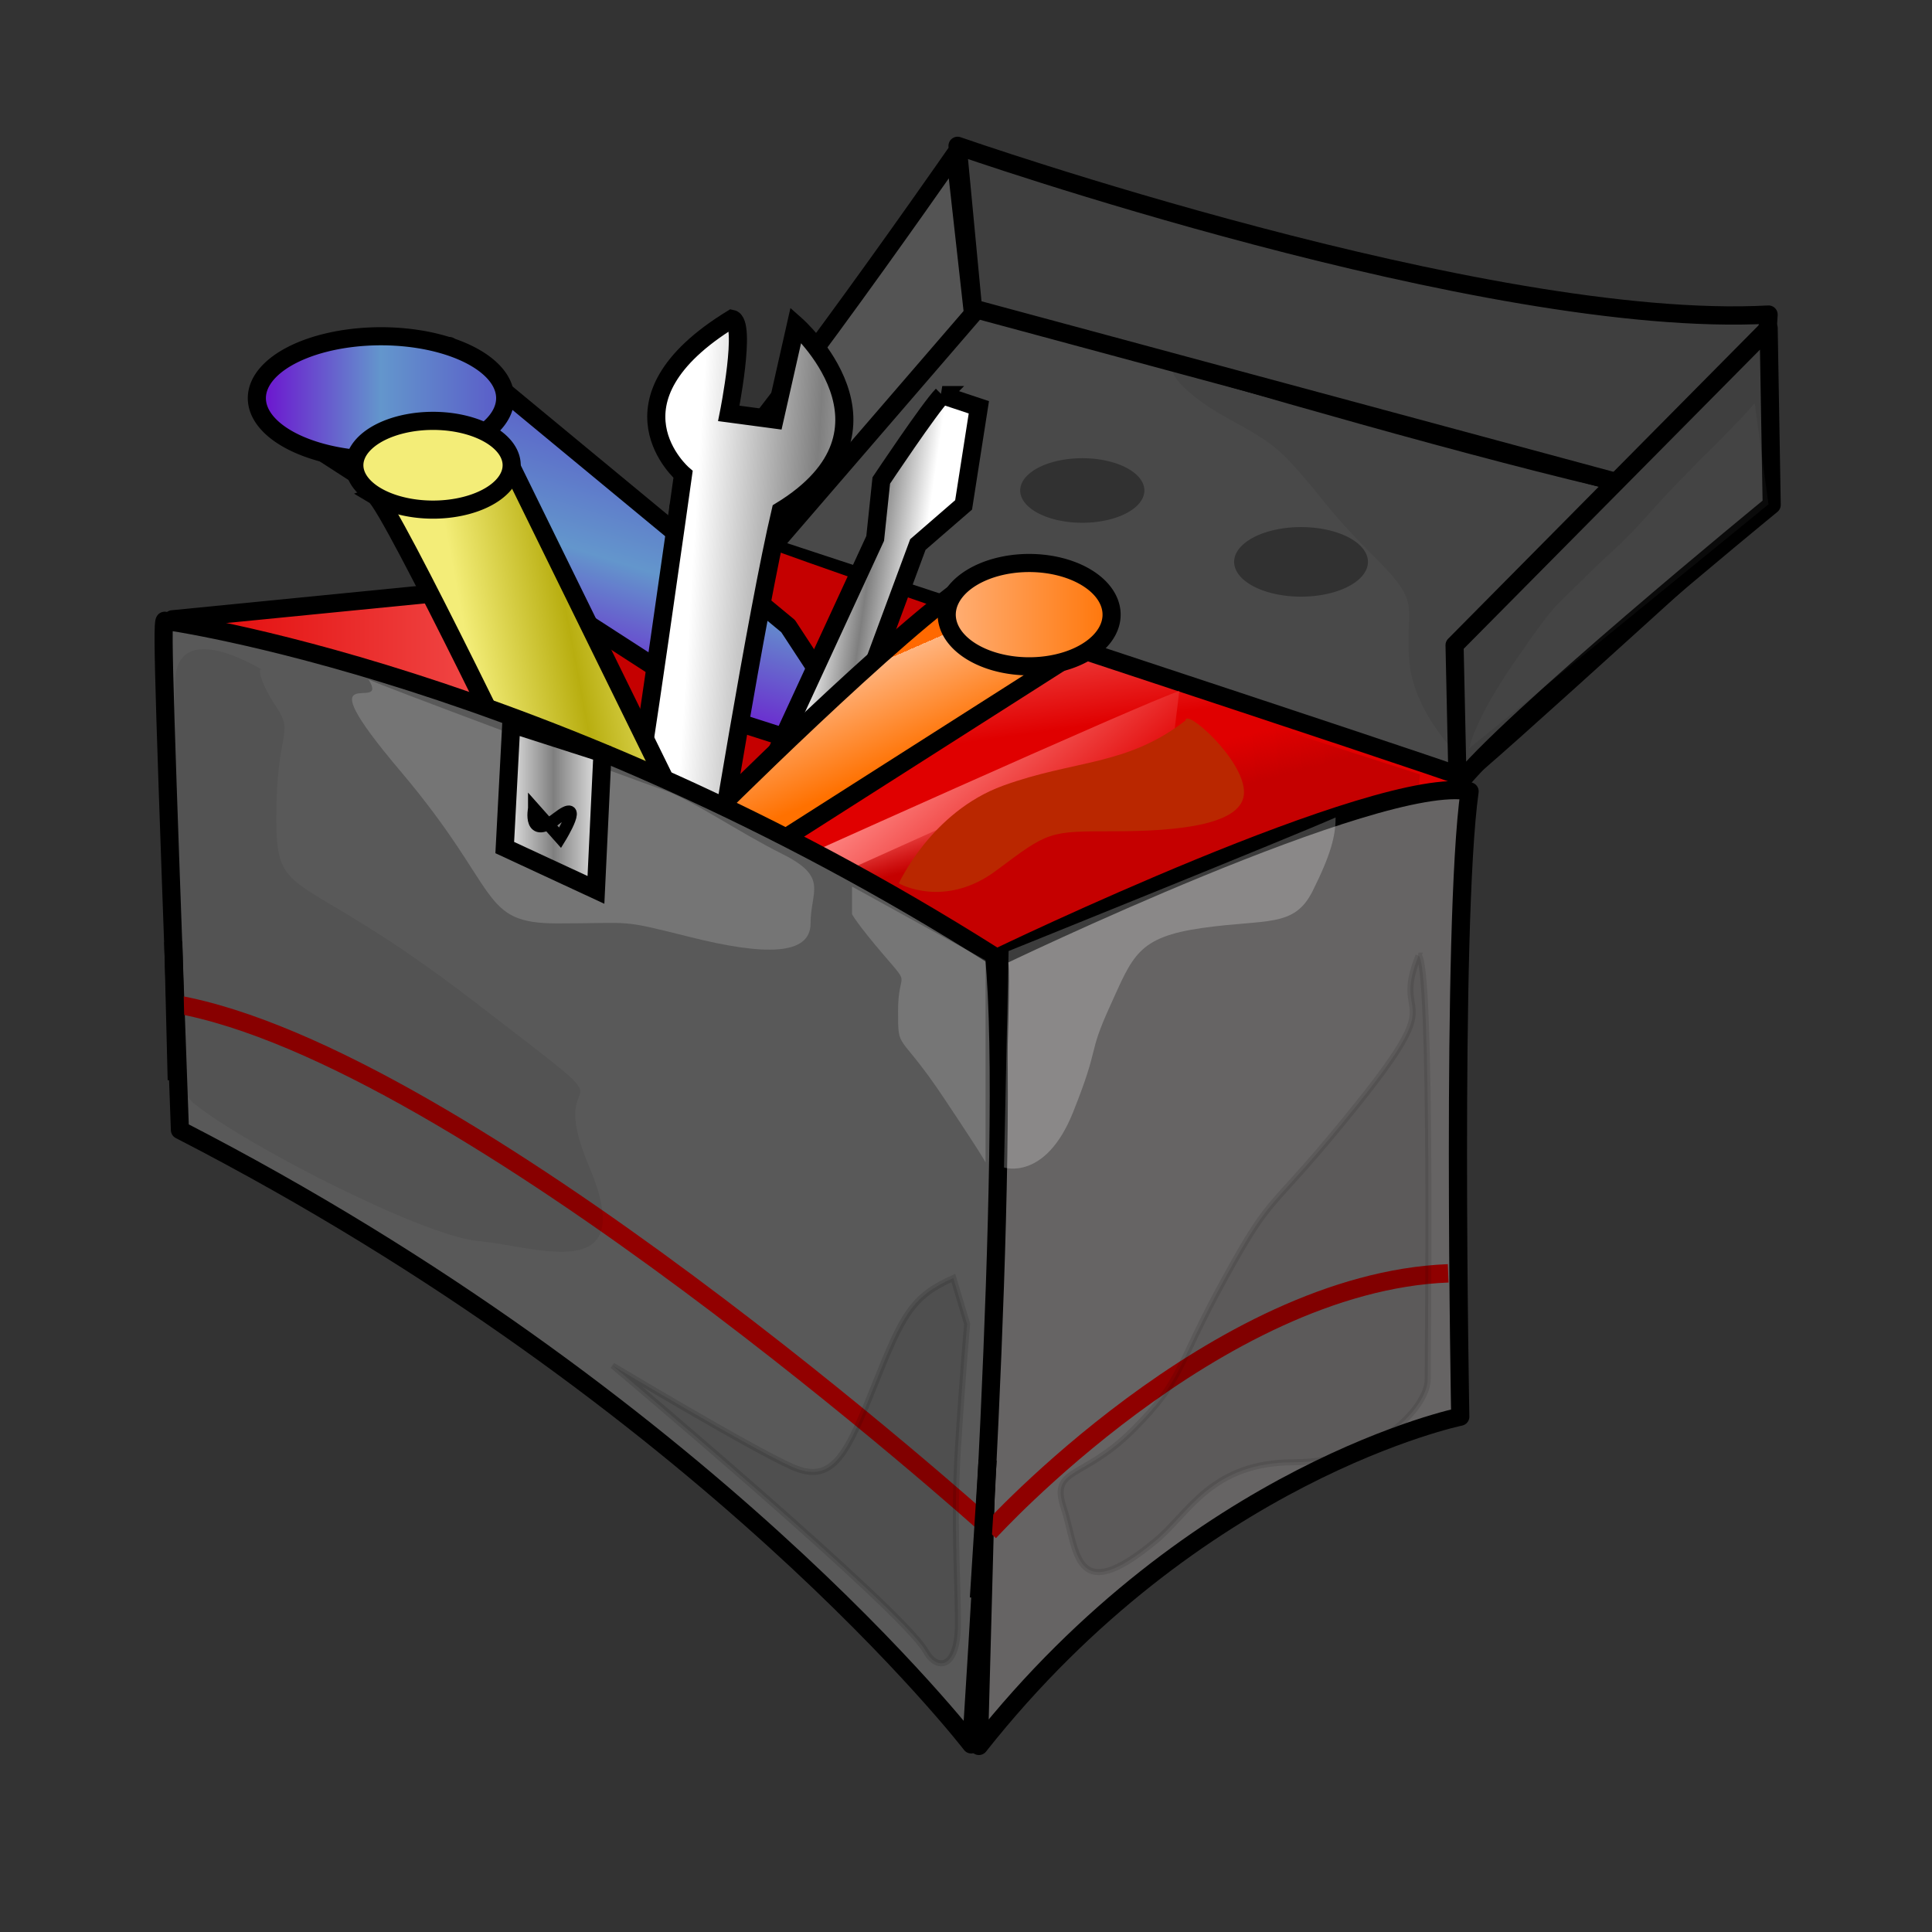 <?xml version="1.0"?><svg width="320" height="320" xmlns="http://www.w3.org/2000/svg" xmlns:xlink="http://www.w3.org/1999/xlink">
 <rect width="100%" height="100%" fill="#333333" stroke="none"/>
 <defs>
  <linearGradient id="linearGradient27754">
   <stop stop-color="#6e00d0" id="stop27756" offset="0"/>
   <stop stop-color="#6396cc" offset="0.5" id="stop27762"/>
   <stop stop-color="#5954c8" id="stop27758" offset="1"/>
  </linearGradient>
  <linearGradient id="linearGradient20474">
   <stop stop-color="#c50000" id="stop20476" offset="0"/>
   <stop stop-color="#c50000" stop-opacity="0" id="stop20478" offset="1"/>
  </linearGradient>
  <linearGradient id="linearGradient17536">
   <stop stop-color="#f3ed78" id="stop17538" offset="0"/>
   <stop stop-color="#b8ae10" offset="0.5" id="stop17544"/>
   <stop stop-color="#f3ed78" id="stop17540" offset="1"/>
  </linearGradient>
  <linearGradient id="linearGradient14604">
   <stop stop-color="#ffffff" id="stop14606" offset="0"/>
   <stop stop-color="#7f7f7f" offset="0.5" id="stop14612"/>
   <stop stop-color="#ffffff" id="stop14608" offset="1"/>
  </linearGradient>
  <linearGradient id="linearGradient14592">
   <stop stop-color="#ff6900" id="stop14594" offset="0"/>
   <stop stop-color="#ffb47f" offset="0" id="stop14600"/>
   <stop stop-color="#ff7100" id="stop14596" offset="1"/>
  </linearGradient>
  <linearGradient id="linearGradient3600">
   <stop stop-color="#e00000" id="stop3602" offset="0"/>
   <stop stop-color="#ff8986" id="stop3604" offset="1"/>
  </linearGradient>
  <linearGradient y2="0.5" x2="1.015" y1="0.5" x1="-0.038" id="linearGradient12382" xlink:href="#linearGradient3600"/>
  <linearGradient y2="0.051" x2="0.181" y1="0.292" x1="0.219" id="linearGradient13862" xlink:href="#linearGradient3600"/>
  <linearGradient y2="0.642" x2="0.607" y1="0.369" x1="0.45" id="linearGradient14598" xlink:href="#linearGradient14592"/>
  <linearGradient y2="0.5" x2="0.714" y1="0.377" x1="0.258" id="linearGradient14610" xlink:href="#linearGradient14604"/>
  <linearGradient y2="0.5" x2="1.043" y1="0.418" x1="0.301" id="linearGradient16074" xlink:href="#linearGradient14604"/>
  <linearGradient y2="0.5" x2="1.031" y1="0.667" x1="0.354" id="linearGradient17542" xlink:href="#linearGradient17536"/>
  <linearGradient y2="0.5" x2="1.069" y1="0.5" x1="-0.069" id="linearGradient18280" xlink:href="#linearGradient14592"/>
  <linearGradient y2="0.067" x2="0.414" y1="0.297" x1="0.619" id="linearGradient19744" xlink:href="#linearGradient3600"/>
  <linearGradient y2="0.176" x2="0.41" y1="0.272" x1="0.444" id="linearGradient20480" xlink:href="#linearGradient20474"/>
  <linearGradient y2="0.194" x2="0.753" y1="0.911" x1="0.461" id="linearGradient29232" xlink:href="#linearGradient27754"/>
  <linearGradient y2="0.5" x2="1.051" y1="0.5" x1="-0.051" id="linearGradient29234" xlink:href="#linearGradient27754"/>
  <linearGradient y2="0.5" x2="1.093" y1="0.5" x1="-0.093" id="linearGradient29970" xlink:href="#linearGradient14604"/>
  <linearGradient y2="0.5" x2="1.243" y1="0.5" x1="-0.243" id="linearGradient30706" xlink:href="#linearGradient14604"/>
 </defs>
 <g>
  <title>Layer 1</title>
  <path fill="url(#linearGradient12382)" fill-rule="evenodd" stroke="#000000" stroke-width="3" stroke-linejoin="round" stroke-miterlimit="4" d="m28.552,102.57l99.737,-9.854l-19.193,131.32l-80.544,-121.466z" id="path11640"/>
  <path fill="url(#linearGradient13862)" fill-rule="evenodd" stroke-width="1px" d="m128.289,91.706l-21.213,90.409l127.279,28.789l6.566,-82.327l-40.406,-33.335l-72.226,-3.536z" id="path13128"/>
  <path fill="#545454" fill-rule="evenodd" stroke="#000000" stroke-width="2.938" stroke-linejoin="round" stroke-miterlimit="4" d="m158.176,25.508c0,0 -40.128,57.799 -45.082,58.293c-4.954,0.494 15.358,6.422 15.358,6.422l32.697,-38.039l-2.972,-26.677z" id="path12384"/>
  <path fill="#494949" fill-rule="evenodd" stroke="#000000" stroke-width="3" stroke-miterlimit="4" d="m241.932,128.576c-2.02,-1.01 -114.147,-37.881 -114.147,-37.881l34.85,-40.406c0,0 124.754,38.386 130.31,32.83c5.556,-5.556 -50.508,45.962 -51.013,45.457z" id="path8716"/>
  <path fill="url(#linearGradient19744)" fill-rule="evenodd" stroke-width="1px" d="m195.327,114.468c-5.051,1.515 -70.343,30.981 -70.343,30.981l-9.964,64.478l97.985,-42.426l-23.739,-3.03l6.061,-50.003z" id="path19010"/>
  <path fill="url(#linearGradient20480)" fill-rule="evenodd" stroke-width="1px" d="m131.653,148.066c0,0 68.69,-31.141 70.711,-31.141c2.02,0 13.637,5.148 13.637,5.148l19.193,6.2l-3.536,42.109l-77.277,21.798l-22.728,-44.116z" id="path19746"/>
  <path fill="#666464" fill-rule="evenodd" stroke="#000000" stroke-width="3.013" stroke-linejoin="round" stroke-miterlimit="4" d="m165.223,158.594c0,0 63.269,-30.521 78.186,-27.519c-3.086,22.015 -1.543,103.571 -1.543,103.571c0,0 -43.722,9.006 -79.729,54.537c3.086,-118.081 4.115,-130.089 3.086,-130.59z" id="path1415"/>
  <path fill="#3f3f3f" fill-rule="evenodd" stroke="#000000" stroke-width="3.026" stroke-linejoin="round" stroke-miterlimit="4" d="m161.161,51.088l-2.554,-26.93c0,0 87.333,30.486 134.32,27.946c-1.021,18.8 -5.603,33.027 -5.603,33.027l-126.163,-34.043z" id="path9444"/>
  <path fill="#000000" fill-rule="evenodd" stroke-width="1px" opacity="0.068" d="m195.28,60.644l89.249,22.122l-41.955,43.48c0,0 -8.391,-7.628 -9.154,-16.782c-0.763,-9.154 2.288,-9.154 -5.34,-16.782c-7.628,-7.628 -7.628,-8.391 -12.205,-13.731c-4.577,-5.34 -6.102,-6.103 -12.968,-9.917c-6.865,-3.814 -10.679,-8.391 -7.628,-8.391z" id="path39438"/>
  <path fill="#3f3f3f" fill-rule="evenodd" stroke="#000000" stroke-width="3" stroke-linejoin="round" stroke-miterlimit="4" d="m241.426,130.091l-0.505,-23.234l52.023,-52.528l0.505,29.294c0,0 -44.447,36.365 -52.023,46.467z" id="path6528"/>
  <path fill="#c50000" fill-rule="evenodd" stroke-width="1px" d="m121.723,88.675c7.071,3.03 57.579,20.203 57.579,20.203l-64.65,35.86l-25.254,-46.972l32.325,-4.546l0,-4.546z" id="path18282"/>
  <g id="g29224">
   <path fill="url(#linearGradient29232)" fill-rule="evenodd" stroke="#000000" stroke-width="3" stroke-linejoin="round" stroke-miterlimit="4" id="path27026" d="m52.86,74.577l70.121,45.309l13.485,4.315l4.315,-4.855l-10.248,-15.642l-56.097,-46.388l-21.576,17.26z"/>
   <path fill="url(#linearGradient29234)" fill-rule="evenodd" stroke="#000000" stroke-width="3" stroke-linejoin="round" stroke-miterlimit="4" d="m73.174,57.006a10.065,5.018 0 1 1 -20.13,17.883a10.065,5.018 0 1 1 20.13,-17.883z" id="path27024"/>
  </g>
  <path fill="url(#linearGradient14610)" fill-rule="evenodd" stroke="#000000" stroke-width="3" stroke-miterlimit="4" d="m156.069,65.442c-2.02,2.02 -10.102,14.142 -10.102,14.142l-1.01,9.596l-18.183,39.396l10.102,2.525l15.152,-40.911l7.576,-6.566l2.525,-16.162l-6.061,-2.02z" id="path14602"/>
  <path fill="url(#linearGradient16074)" fill-rule="evenodd" stroke="#000000" stroke-width="3" stroke-miterlimit="4" d="m104.551,136.152c1.01,-3.536 8.586,-57.579 8.586,-57.579c0,0 -14.142,-12.122 8.081,-25.759c2.525,0.505 -0.505,15.657 -0.505,15.657l7.576,1.01l3.536,-15.657c0,0 19.637,17.308 -2.525,30.81c-3.957,16.732 -11.112,61.114 -11.112,61.114l-13.637,-9.596z" id="path14614"/>
  <path fill="url(#linearGradient17542)" fill-rule="evenodd" stroke="#000000" stroke-width="3" stroke-miterlimit="4" d="m62.124,82.109c2.525,1.515 28.789,56.063 28.789,56.063l19.698,-8.081l-27.274,-55.558l-21.213,7.576z" id="path16808"/>
  <g id="g29228">
   <path fill="url(#linearGradient14598)" fill-rule="evenodd" stroke="#000000" stroke-width="3" stroke-miterlimit="4" id="path13864" d="m126.269,141.203l51.518,-32.83c0,0 5.556,-17.678 -16.162,-12.627c-12.627,8.081 -44.952,40.406 -44.952,40.406l9.596,5.051z"/>
   <path fill="url(#linearGradient18280)" fill-rule="evenodd" stroke="#000000" stroke-width="3" stroke-linejoin="round" stroke-miterlimit="4" d="m178.257,108.833a7.794,4.885 0 1 1 -15.589,-14.052a7.794,4.885 0 1 1 15.589,14.052z" id="path17546"/>
  </g>
  <path fill="#595959" fill-rule="evenodd" stroke="#000000" stroke-width="3" stroke-linejoin="round" stroke-miterlimit="4" d="m27.274,102.817c0,0 63.135,8.586 137.381,55.558c3.03,30.305 -3.793,130.557 -3.793,130.557c0,0 -43.684,-56.816 -131.062,-101.768c-2.525,-69.701 -3.03,-83.843 -2.525,-84.348z" id="path2146"/>
  <path fill="#f3ed78" fill-rule="evenodd" stroke="#000000" stroke-width="3" stroke-linejoin="round" stroke-miterlimit="4" id="path16080" d="m82.742,73.138a11.022,6.218 0 1 1 -22.043,7.841a11.022,6.218 0 1 1 22.043,-7.841z"/>
  <path fill="none" fill-opacity="0.75" fill-rule="evenodd" stroke="#8f0000" stroke-width="3.044" stroke-miterlimit="4" d="m163.838,253.745c0,0 37.539,-41.326 76.028,-42.841" id="path20482"/>
  <path fill="none" fill-opacity="0.75" fill-rule="evenodd" stroke="#920000" stroke-width="3" stroke-miterlimit="4" d="m163.242,252.491c0,0 -86.579,-77.807 -134.255,-86.198" id="path21938"/>
  <path fill="none" fill-opacity="0.75" fill-rule="evenodd" stroke="#000000" stroke-width="3" stroke-miterlimit="4" d="m163.583,241.828l-1.446,22.851" id="path21210"/>
  <path fill="none" fill-opacity="0.75" fill-rule="evenodd" stroke="#000000" stroke-width="3" stroke-miterlimit="4" d="m28.703,155.992l0.568,22.89" id="path22666"/>
  <path fill="#ffffff" fill-rule="evenodd" stroke-width="1px" opacity="0.168" d="m61.025,112.515c3.814,6.103 -11.442,-4.577 5.34,15.256c16.782,19.833 12.968,25.173 25.936,25.173c12.968,0 9.917,-0.763 22.122,2.288c12.205,3.051 19.833,3.051 19.833,-2.288c0,-5.34 3.051,-7.628 -4.577,-11.442c-7.628,-3.814 -15.256,-9.154 -19.833,-10.679c-4.577,-1.526 -49.583,-18.308 -48.82,-18.308z" id="path34348"/>
  <g id="g34344">
   <path fill="url(#linearGradient29970)" fill-rule="evenodd" stroke="#000000" stroke-width="3" stroke-miterlimit="4" id="path29236" d="m84.684,119.886l-1.079,20.497l15.103,7.012l1.079,-22.654l-15.103,-4.855z"/>
   <path fill="url(#linearGradient30706)" fill-rule="evenodd" stroke="#000000" stroke-width="2" stroke-miterlimit="4" id="path29972" d="m88.46,133.91c0,0 -1.079,5.394 3.776,1.618c4.855,-3.776 0.539,3.236 0.539,3.236l-4.315,-4.855z"/>
  </g>
  <path fill="#000000" fill-rule="evenodd" stroke-width="1px" opacity="0.068" d="m43.48,110.989c0,0 -14.493,-9.154 -14.493,2.288c0,11.442 -5.34,62.551 3.051,69.416c8.391,6.865 38.141,22.122 47.294,22.884c9.154,0.763 26.698,7.628 18.308,-12.205c-8.391,-19.833 10.679,-4.577 -19.07,-27.461c-29.75,-22.884 -32.801,-16.019 -32.801,-30.513c0,-14.493 3.051,-13.731 0,-18.307c-3.051,-4.577 -3.051,-6.865 -2.288,-6.103z" id="path30708"/>
  <path fill="#000000" fill-rule="evenodd" stroke="#000000" stroke-width="1px" opacity="0.116" d="m157.902,211.681c-6.865,3.051 -8.391,6.102 -12.968,17.545c-4.577,11.442 -6.865,16.782 -13.731,13.731c-6.865,-3.051 -29.75,-16.782 -29.75,-16.782c0,0 48.057,40.429 51.871,47.294c1.852,3.334 5.34,3.051 5.34,-4.577c0,-7.628 -0.763,-16.782 0,-28.987c0.763,-12.205 1.526,-20.596 1.526,-20.596l-2.288,-7.628z" id="path31436"/>
  <path fill="#000000" fill-rule="evenodd" stroke="#000000" stroke-width="1px" opacity="0.1" d="m234.946,158.284c-4.577,11.442 5.34,5.34 -9.917,24.41c-15.256,19.07 -13.731,13.731 -22.122,28.987c-8.391,15.256 -6.865,16.782 -15.256,25.173c-8.391,8.391 -13.731,6.103 -11.442,12.968c2.288,6.865 1.526,16.782 15.256,5.34c5.528,-4.607 9.154,-12.968 22.884,-12.968c13.731,0 22.122,-9.154 22.122,-13.731c0,-4.577 0.763,-69.416 -1.526,-70.179z" id="path32164"/>
  <path opacity="0.237" fill="#ffffff" fill-rule="evenodd" stroke-width="1px" d="m221.216,135.399c-6.865,3.051 -54.16,22.122 -54.16,22.122l-0.763,35.852c0,0 6.865,2.288 11.442,-9.154c4.577,-11.442 2.288,-9.154 6.103,-17.545c3.814,-8.391 4.577,-11.442 15.256,-12.968c10.679,-1.526 15.256,0 18.308,-6.102c3.051,-6.103 3.814,-9.154 3.814,-12.205z" id="path35076"/>
  <path fill="#ffffff" fill-rule="evenodd" stroke-width="1px" opacity="0.174" d="m141.12,146.841l22.122,12.205l0,33.564c0,0 0.763,0.763 -6.865,-10.679c-7.628,-11.442 -7.628,-7.628 -7.628,-14.493c0,-6.865 2.288,-3.814 -2.288,-9.154c-4.577,-5.34 -5.34,-6.865 -5.34,-6.865l0,-4.577z" id="path35804"/>
  <path fill="#7f7f7f" fill-rule="evenodd" stroke-width="1px" opacity="0.084" d="m290.632,66.746c-3.051,3.814 -10.679,10.679 -16.782,17.545c-6.103,6.865 -6.103,6.103 -11.442,11.442c-5.34,5.34 -4.577,3.814 -11.442,13.731c-6.865,9.917 -7.628,14.493 -7.628,14.493l49.583,-40.429l-2.288,-16.782z" id="path37258"/>
  <path opacity="0.326" fill="#000000" fill-rule="evenodd" stroke-width="2" stroke-linejoin="round" stroke-miterlimit="4" id="path40166" d="m224.389,96.501a8.894,4.625 0 1 1 -17.788,-6.876a8.894,4.625 0 1 1 17.788,6.876z"/>
  <path opacity="0.326" fill="#000000" fill-rule="evenodd" stroke-width="2" stroke-linejoin="round" stroke-miterlimit="4" id="path42358" d="m188.503,83.588a9.242,4.806 0 1 1 -18.483,-4.695a9.242,4.806 0 1 1 18.483,4.695z"/>
  <path fill="#ba2700" fill-rule="evenodd" stroke-width="1px" d="m196.338,119.347c-9.709,7.551 -18.339,6.473 -30.206,10.788c-11.867,4.315 -17.26,16.182 -17.26,16.182c0,0 7.551,4.315 16.182,-2.158c8.63,-6.473 8.63,-6.473 19.418,-6.473c10.788,0 21.576,-1.079 21.576,-6.473c0,-5.394 -9.709,-14.024 -9.709,-11.867z" id="path42360"/>
 </g>
</svg>